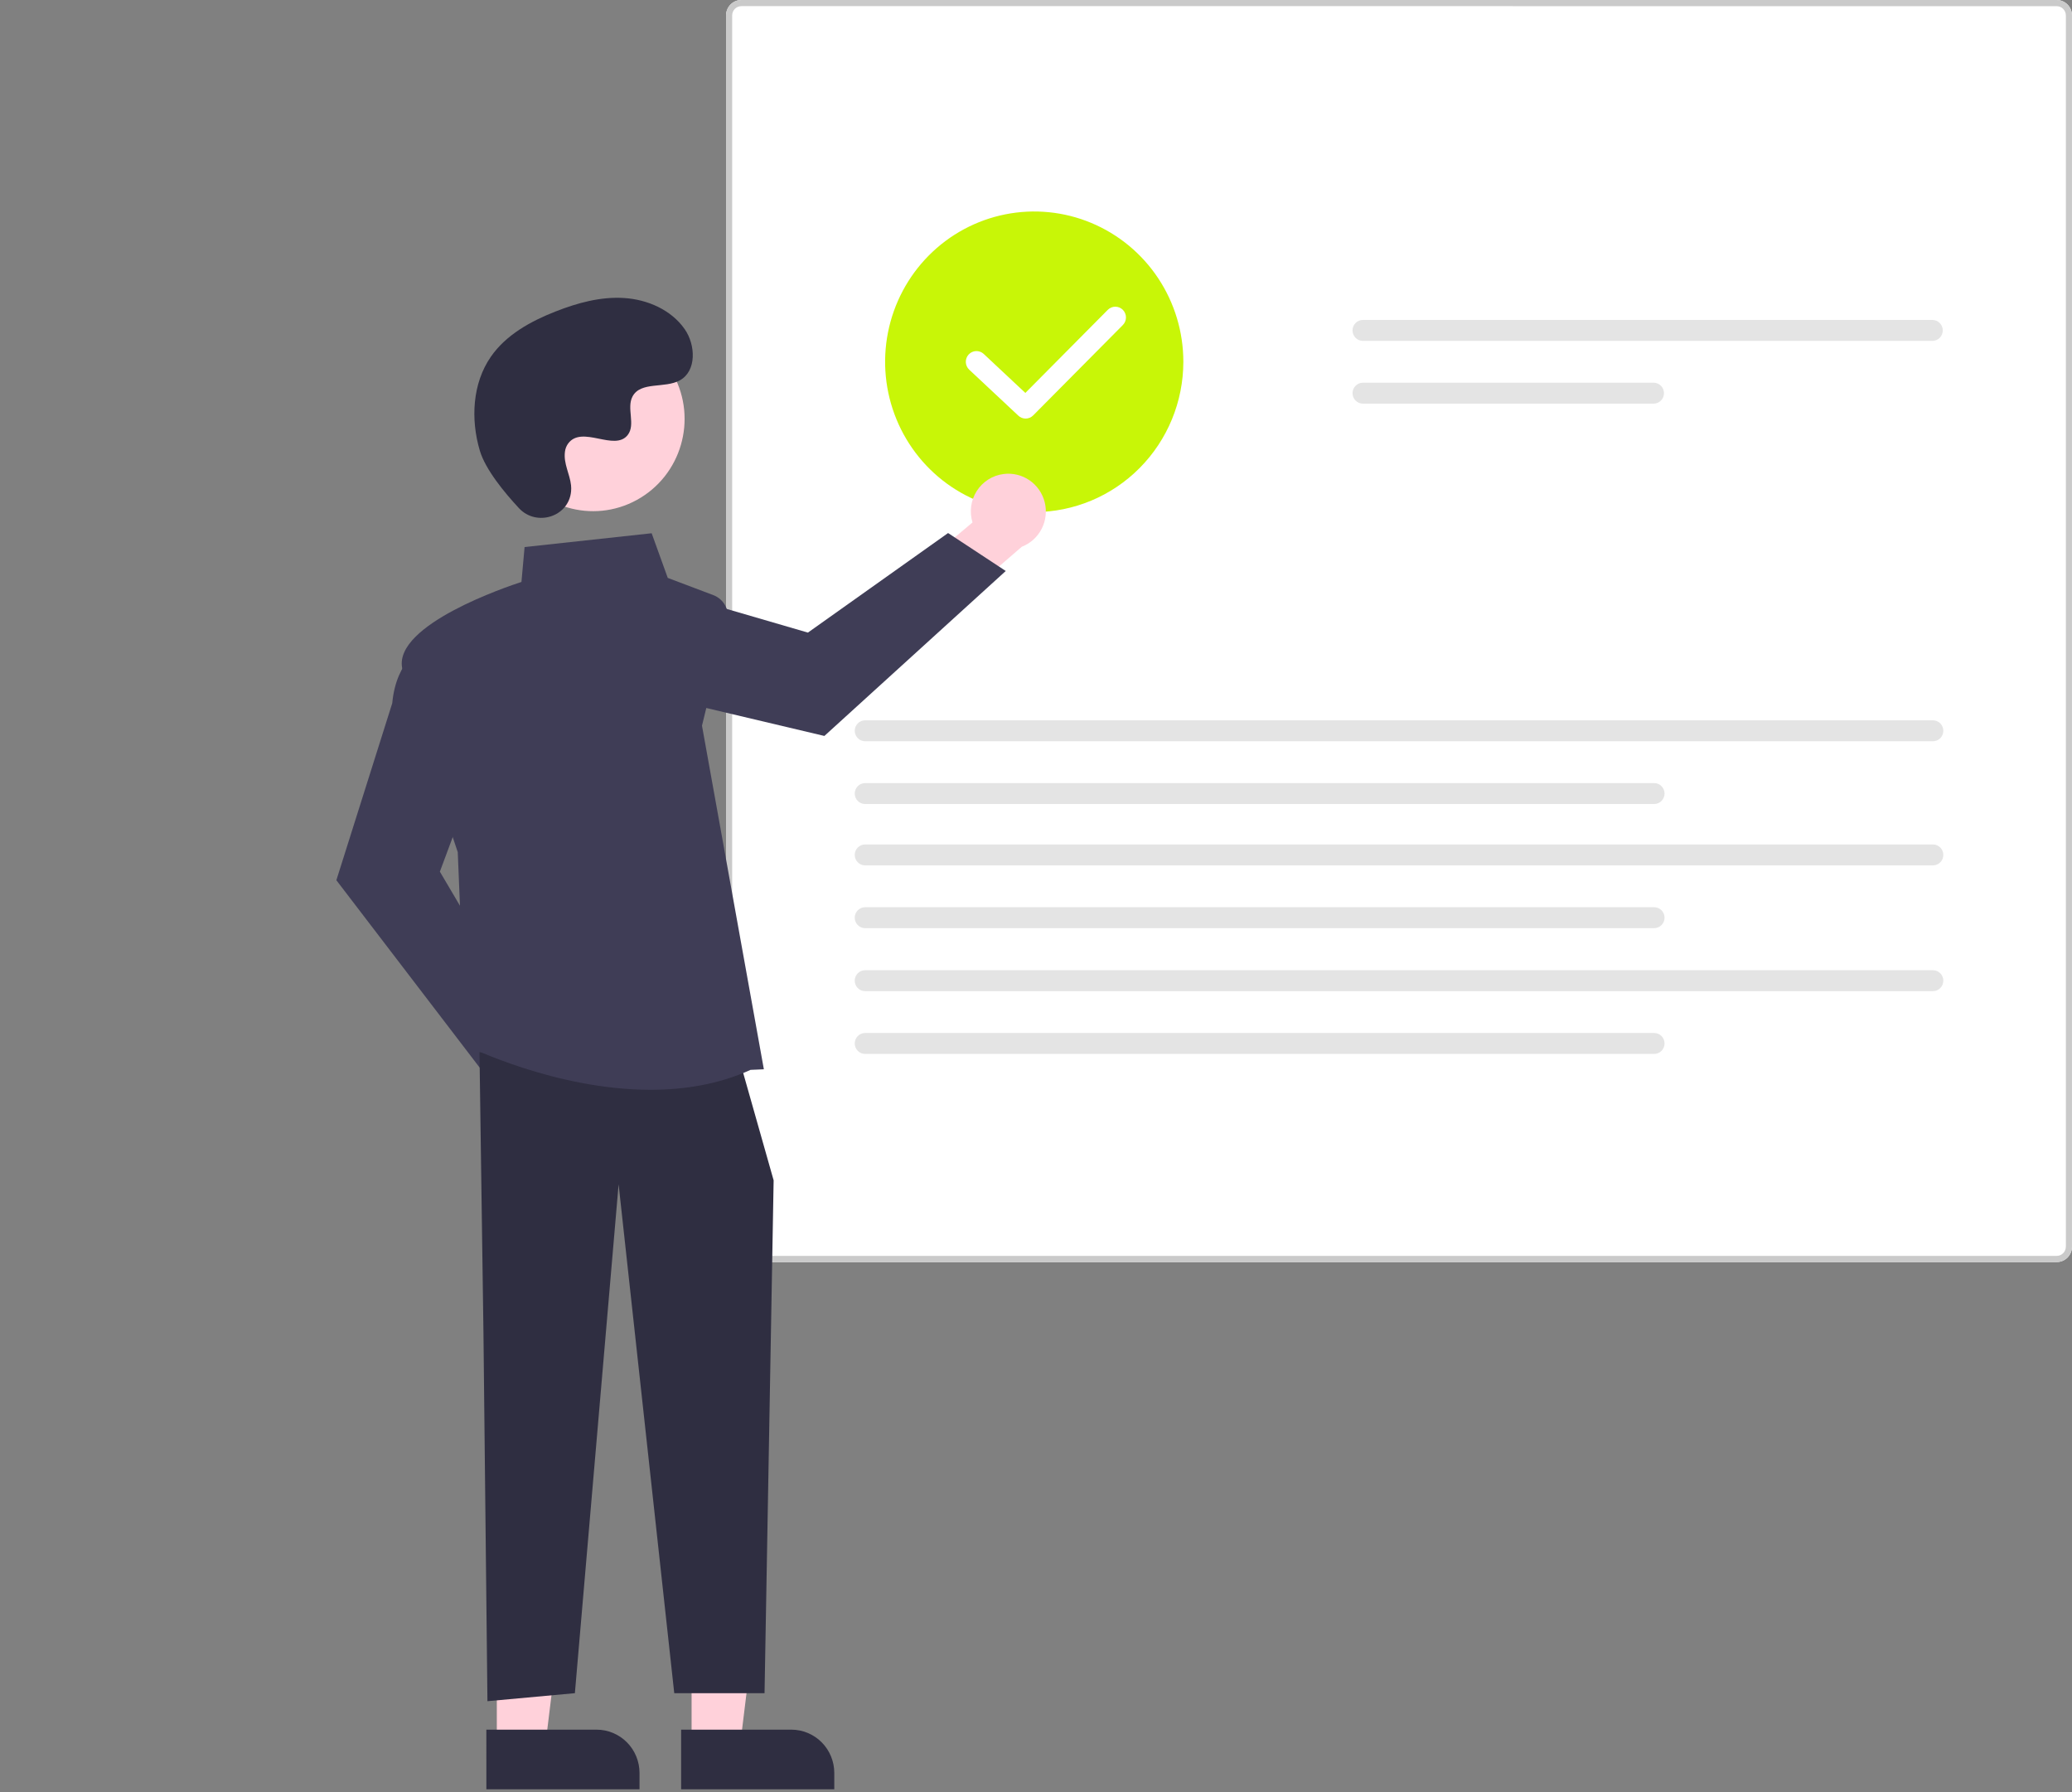 <svg width="259" height="224" viewBox="0 0 259 224" fill="none" xmlns="http://www.w3.org/2000/svg">
<rect x="0" y="0" width="259" height="224" fill="#808080" stroke="none"/>
<path d="M257.087 157.747H92.667C92.16 157.746 91.675 157.543 91.316 157.182C90.958 156.821 90.757 156.332 90.756 155.821V1.926C90.757 1.415 90.958 0.926 91.316 0.565C91.675 0.204 92.16 0.001 92.667 0H257.087C257.594 0.001 258.079 0.204 258.438 0.565C258.796 0.926 258.998 1.415 258.998 1.926V155.821C258.998 156.331 258.796 156.821 258.438 157.182C258.08 157.543 257.594 157.746 257.087 157.747V157.747Z" fill="white"/>
<path d="M257.087 157.747H92.667C92.16 157.746 91.675 157.543 91.316 157.182C90.958 156.821 90.757 156.332 90.756 155.821V1.926C90.757 1.415 90.958 0.926 91.316 0.565C91.675 0.204 92.16 0.001 92.667 0H257.087C257.594 0.001 258.079 0.204 258.438 0.565C258.796 0.926 258.998 1.415 258.998 1.926V155.821C258.998 156.331 258.796 156.821 258.438 157.182C258.08 157.543 257.594 157.746 257.087 157.747V157.747ZM92.667 0.769C92.363 0.77 92.072 0.891 91.858 1.108C91.643 1.324 91.522 1.618 91.521 1.924V155.821C91.522 156.127 91.643 156.42 91.858 156.636C92.072 156.853 92.363 156.975 92.667 156.975H257.087C257.391 156.975 257.682 156.853 257.897 156.636C258.111 156.42 258.232 156.127 258.233 155.821V1.926C258.232 1.62 258.111 1.327 257.896 1.11C257.682 0.894 257.391 0.772 257.087 0.771L92.667 0.769Z" fill="#CACACA"/>
<path d="M170.361 39.99C170.017 39.991 169.687 40.129 169.445 40.374C169.202 40.619 169.065 40.951 169.065 41.298C169.065 41.644 169.202 41.977 169.445 42.222C169.687 42.467 170.017 42.605 170.361 42.605H241.552C241.896 42.605 242.225 42.467 242.468 42.222C242.711 41.977 242.847 41.644 242.847 41.298C242.847 40.951 242.711 40.619 242.468 40.374C242.225 40.129 241.896 39.991 241.552 39.99H170.361Z" fill="#E4E4E4"/>
<path d="M170.36 47.836C170.016 47.837 169.687 47.975 169.444 48.22C169.202 48.465 169.065 48.797 169.065 49.144C169.065 49.49 169.202 49.822 169.444 50.067C169.687 50.312 170.016 50.45 170.36 50.451H206.704C207.048 50.45 207.377 50.312 207.62 50.067C207.862 49.822 207.999 49.49 207.999 49.144C207.999 48.797 207.862 48.465 207.62 48.22C207.377 47.975 207.048 47.837 206.704 47.836H170.36Z" fill="#E4E4E4"/>
<path d="M108.136 90.033C107.792 90.034 107.463 90.172 107.221 90.417C106.978 90.662 106.842 90.995 106.842 91.341C106.842 91.687 106.978 92.019 107.221 92.264C107.463 92.51 107.792 92.648 108.136 92.648H241.621C241.964 92.648 242.293 92.51 242.536 92.264C242.779 92.019 242.915 91.687 242.915 91.341C242.915 90.995 242.779 90.662 242.536 90.417C242.293 90.172 241.964 90.034 241.621 90.033H108.136Z" fill="#E4E4E4"/>
<path d="M108.136 97.879C107.792 97.88 107.463 98.018 107.221 98.263C106.978 98.508 106.842 98.84 106.842 99.186C106.842 99.533 106.978 99.865 107.221 100.11C107.463 100.355 107.792 100.493 108.136 100.494H206.774C207.117 100.493 207.447 100.355 207.689 100.11C207.932 99.865 208.068 99.533 208.068 99.186C208.068 98.84 207.932 98.508 207.689 98.263C207.447 98.018 207.117 97.88 206.774 97.879H108.136Z" fill="#E4E4E4"/>
<path d="M108.136 105.549C107.792 105.55 107.463 105.688 107.221 105.933C106.978 106.178 106.842 106.51 106.842 106.856C106.842 107.203 106.978 107.535 107.221 107.78C107.463 108.025 107.792 108.163 108.136 108.164H241.621C241.964 108.163 242.293 108.025 242.536 107.78C242.779 107.535 242.915 107.203 242.915 106.856C242.915 106.51 242.779 106.178 242.536 105.933C242.293 105.688 241.964 105.55 241.621 105.549H108.136Z" fill="#E4E4E4"/>
<path d="M108.136 113.395C107.792 113.395 107.463 113.534 107.221 113.779C106.978 114.024 106.842 114.356 106.842 114.702C106.842 115.048 106.978 115.381 107.221 115.626C107.463 115.871 107.792 116.009 108.136 116.01H206.774C207.117 116.009 207.447 115.871 207.689 115.626C207.932 115.381 208.068 115.048 208.068 114.702C208.068 114.356 207.932 114.024 207.689 113.779C207.447 113.534 207.117 113.395 206.774 113.395H108.136Z" fill="#E4E4E4"/>
<path d="M108.136 121.268C107.792 121.268 107.463 121.407 107.221 121.652C106.978 121.897 106.842 122.229 106.842 122.575C106.842 122.921 106.978 123.254 107.221 123.499C107.463 123.744 107.792 123.882 108.136 123.883H241.621C241.964 123.882 242.293 123.744 242.536 123.499C242.779 123.254 242.915 122.921 242.915 122.575C242.915 122.229 242.779 121.897 242.536 121.652C242.293 121.407 241.964 121.268 241.621 121.268H108.136Z" fill="#E4E4E4"/>
<path d="M108.136 129.115C107.792 129.116 107.463 129.254 107.221 129.499C106.978 129.744 106.842 130.077 106.842 130.423C106.842 130.769 106.978 131.101 107.221 131.346C107.463 131.592 107.792 131.73 108.136 131.731H206.774C207.117 131.73 207.447 131.592 207.689 131.346C207.932 131.101 208.068 130.769 208.068 130.423C208.068 130.077 207.932 129.744 207.689 129.499C207.447 129.254 207.117 129.116 206.774 129.115H108.136Z" fill="#E4E4E4"/>
<path d="M129.279 64.008C125.592 64.008 121.988 62.906 118.923 60.842C115.858 58.777 113.469 55.843 112.058 52.41C110.647 48.977 110.278 45.2 110.997 41.556C111.716 37.911 113.491 34.564 116.098 31.936C118.705 29.309 122.026 27.52 125.642 26.795C129.258 26.07 133.006 26.442 136.412 27.864C139.818 29.286 142.73 31.694 144.778 34.783C146.826 37.873 147.919 41.505 147.919 45.221C147.914 50.202 145.948 54.977 142.453 58.499C138.959 62.021 134.221 64.002 129.279 64.008Z" fill="#C8F607"/>
<path d="M72.695 135.043C72.662 134.358 72.481 133.687 72.165 133.08C71.847 132.472 71.402 131.942 70.86 131.527C70.317 131.111 69.691 130.821 69.025 130.676C68.36 130.531 67.671 130.535 67.007 130.687L60.845 121.936L54.655 124.412L63.529 136.648C63.856 137.755 64.576 138.703 65.551 139.311C66.526 139.92 67.689 140.147 68.819 139.949C69.948 139.751 70.967 139.143 71.681 138.238C72.396 137.334 72.756 136.197 72.695 135.043H72.695Z" fill="#A0616A"/>
<path d="M60.689 134.395L42.046 110.019L49.031 87.892C49.543 82.329 52.997 80.776 53.144 80.712L53.368 80.615L59.447 96.953L54.984 108.948L65.938 127.518L60.689 134.395Z" fill="#3F3D56"/>
<path d="M125.434 59.25C124.758 59.335 124.109 59.569 123.533 59.934C122.956 60.3 122.466 60.788 122.097 61.365C121.728 61.943 121.489 62.594 121.397 63.274C121.305 63.955 121.362 64.647 121.564 65.302L113.384 72.17L116.312 78.199L127.73 68.336C128.8 67.921 129.682 67.125 130.208 66.098C130.735 65.071 130.869 63.885 130.586 62.765C130.303 61.645 129.623 60.669 128.673 60.021C127.723 59.373 126.571 59.098 125.434 59.25Z" fill="#FFD1DA"/>
<path d="M125.719 71.368L103.047 91.987L80.619 86.678C75.076 86.594 73.272 83.243 73.198 83.1L73.085 82.882L88.777 75.511L100.988 79.069L118.51 66.625L125.719 71.368Z" fill="#3F3D56"/>
<path d="M86.449 217.945L92.541 217.945L95.439 194.264L86.448 194.264L86.449 217.945Z" fill="#FFD1DA"/>
<path d="M104.286 223.645L85.141 223.645L85.141 216.19L98.915 216.19C100.339 216.19 101.705 216.76 102.713 217.775C103.72 218.79 104.286 220.167 104.286 221.603L104.286 223.645L104.286 223.645Z" fill="#2F2E41"/>
<path d="M62.102 217.945L68.194 217.945L71.092 194.264L62.102 194.264L62.102 217.945Z" fill="#FFD1DA"/>
<path d="M79.94 223.645L60.796 223.645L60.795 216.19L74.569 216.19C75.274 216.19 75.973 216.33 76.624 216.602C77.276 216.874 77.868 217.272 78.367 217.775C78.866 218.278 79.261 218.874 79.531 219.531C79.801 220.188 79.94 220.892 79.94 221.603L79.94 223.645Z" fill="#2F2E41"/>
<path d="M59.935 131.506L60.432 166.561L60.93 212.633L71.86 211.631L77.326 148.032L84.282 211.631H95.567L96.704 147.531L92.729 133.509L59.935 131.506Z" fill="#2F2E41"/>
<path d="M81.329 136.214C69.436 136.215 58.488 130.789 58.34 130.715L58.217 130.653L57.219 106.511C56.93 105.658 51.23 88.824 50.265 83.473C49.287 78.052 63.461 73.295 65.182 72.738L65.573 68.377L81.457 66.652L83.47 72.232L89.168 74.386C89.814 74.63 90.349 75.105 90.671 75.72C90.993 76.335 91.079 77.048 90.915 77.723L87.748 90.704L95.483 133.651L93.818 133.723C89.826 135.54 85.518 136.213 81.329 136.214Z" fill="#3F3D56"/>
<path d="M79.623 62.478C85.165 59.425 87.202 52.421 84.172 46.836C81.143 41.25 74.194 39.197 68.652 42.251C63.11 45.304 61.073 52.307 64.103 57.893C67.132 63.479 74.081 65.532 79.623 62.478Z" fill="#FFD1DA"/>
<path d="M64.875 63.522C67.054 65.862 71.102 64.606 71.386 61.409C71.408 61.161 71.407 60.911 71.381 60.663C71.234 59.247 70.423 57.962 70.617 56.467C70.661 56.095 70.799 55.74 71.017 55.437C72.754 53.093 76.831 56.485 78.47 54.363C79.475 53.062 78.293 51.013 79.064 49.559C80.082 47.64 83.098 48.587 84.988 47.535C87.092 46.366 86.966 43.113 85.582 41.134C83.893 38.721 80.931 37.433 78.007 37.248C75.083 37.062 72.179 37.859 69.449 38.931C66.347 40.149 63.271 41.833 61.362 44.582C59.041 47.925 58.818 52.419 59.979 56.328C60.685 58.706 63.095 61.611 64.875 63.522Z" fill="#2F2E41"/>
<path d="M128.203 52.317C127.867 52.318 127.543 52.189 127.297 51.958L121.151 46.205C120.893 45.962 120.74 45.626 120.727 45.271C120.715 44.916 120.842 44.57 121.082 44.309C121.323 44.048 121.656 43.895 122.008 43.881C122.361 43.868 122.704 43.996 122.963 44.238L128.169 49.112L138.47 38.731C138.593 38.605 138.74 38.506 138.902 38.438C139.063 38.37 139.237 38.334 139.412 38.334C139.587 38.334 139.761 38.368 139.923 38.436C140.085 38.503 140.232 38.602 140.356 38.727C140.48 38.852 140.578 39 140.645 39.164C140.712 39.327 140.746 39.502 140.746 39.679C140.746 39.855 140.711 40.03 140.643 40.193C140.576 40.356 140.477 40.504 140.352 40.629L129.145 51.924C129.021 52.049 128.875 52.148 128.713 52.215C128.551 52.283 128.378 52.317 128.203 52.317Z" fill="white"/>
</svg>
